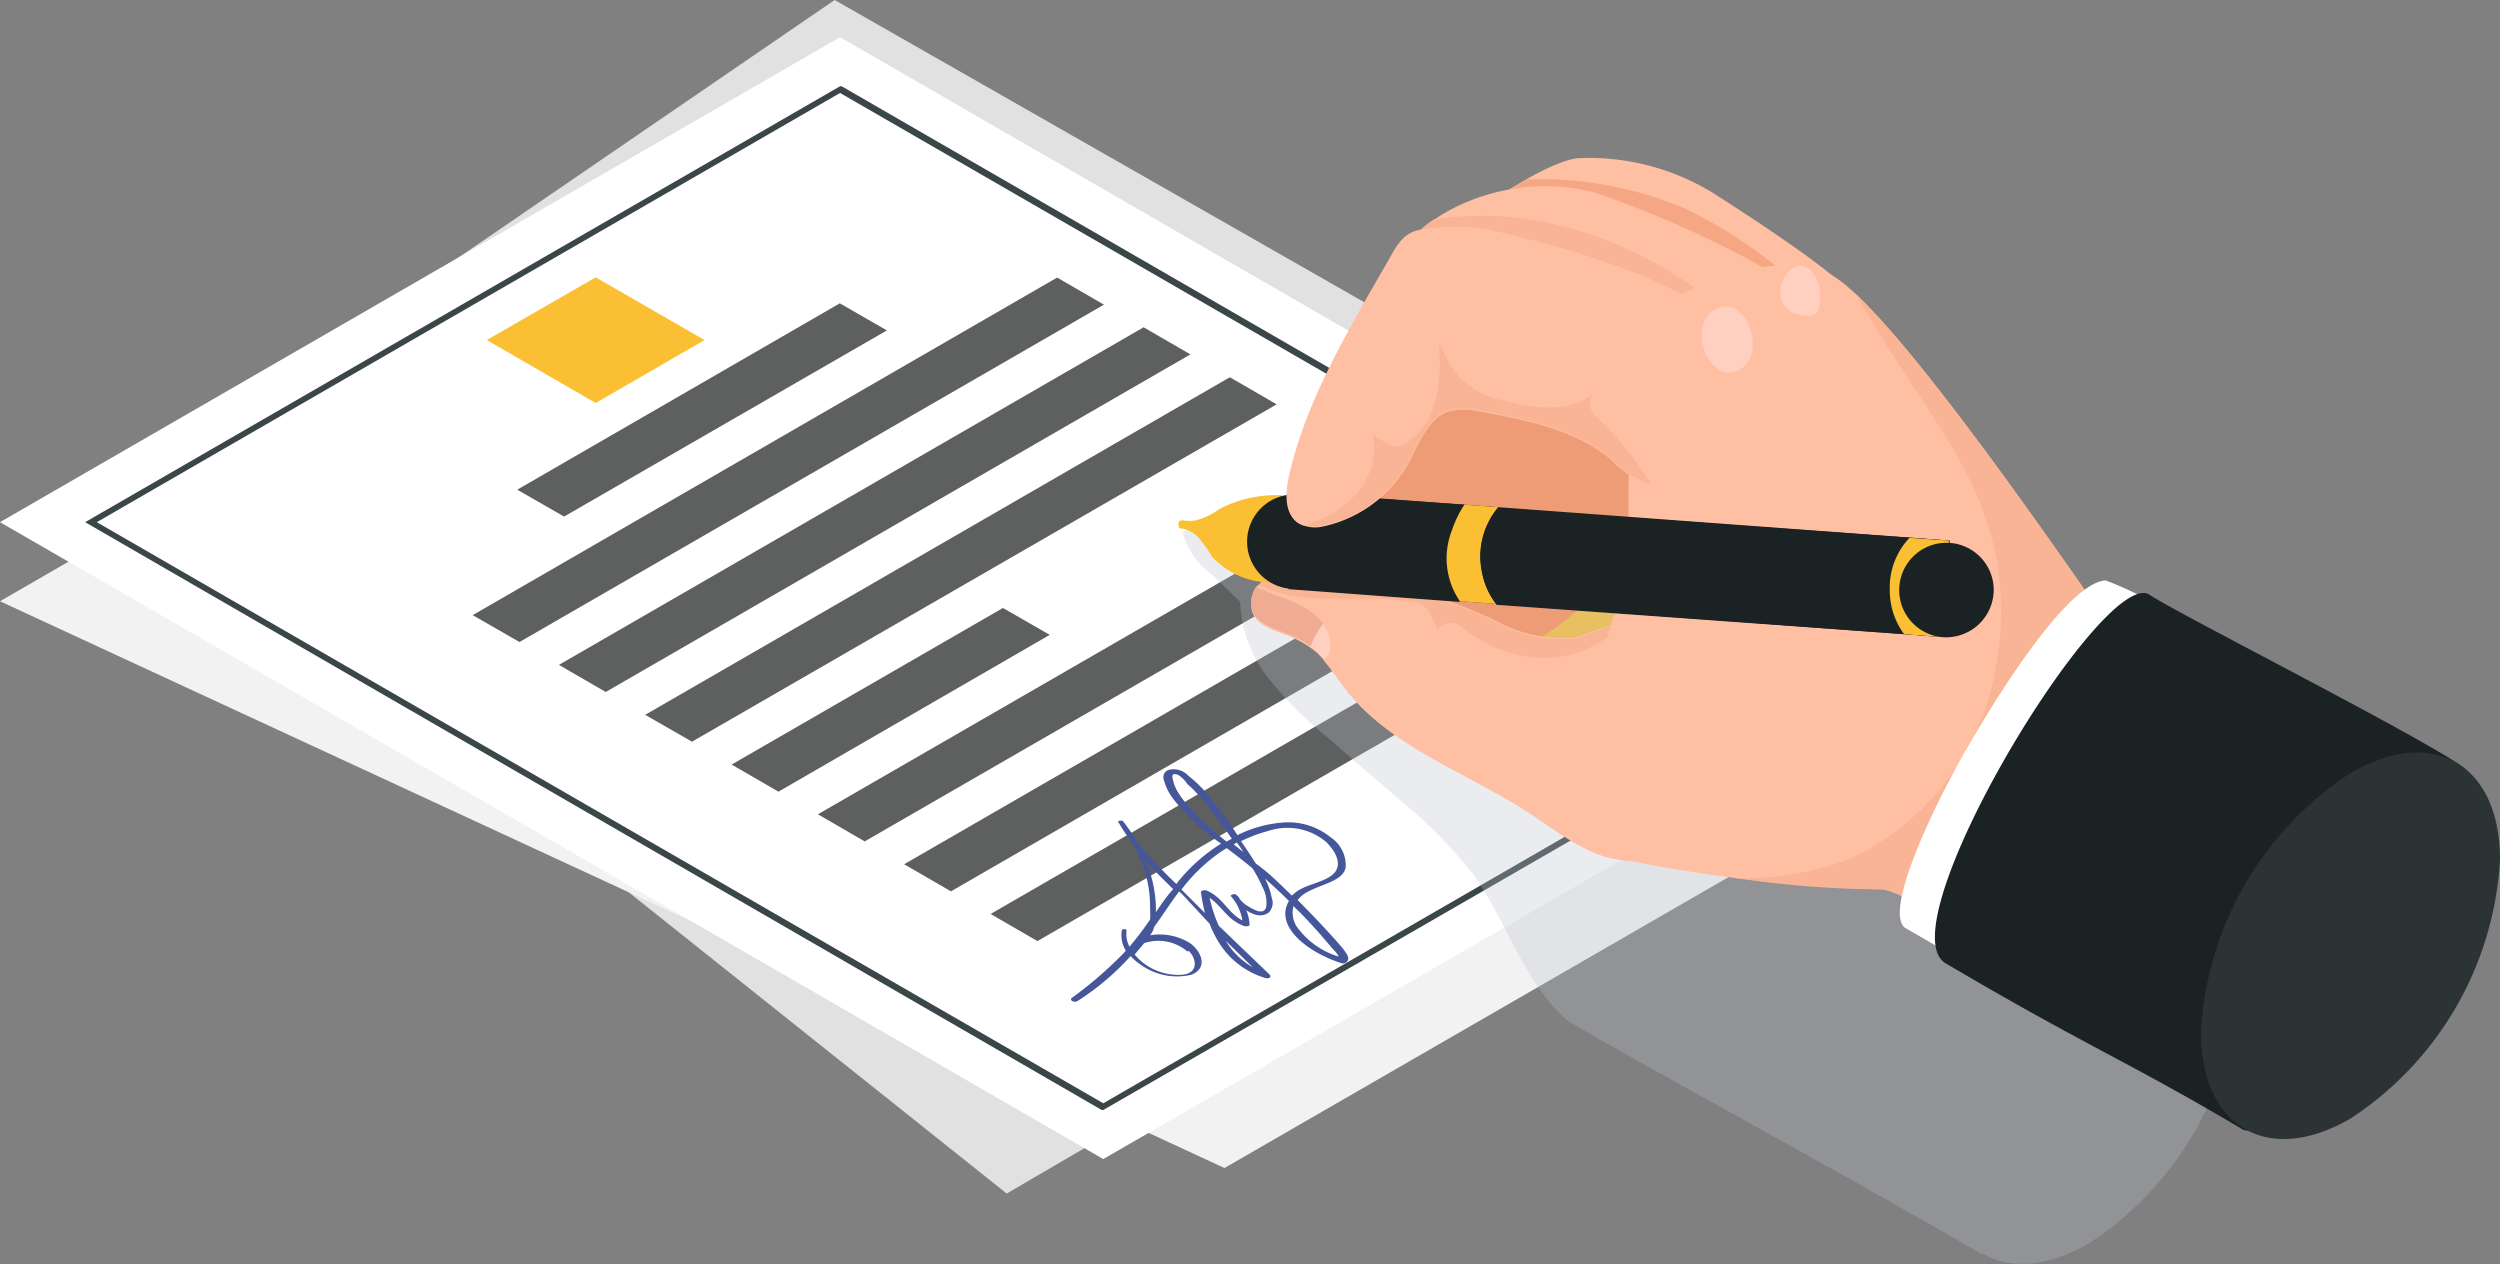 <svg xmlns="http://www.w3.org/2000/svg" viewBox="0 0 111.6 56.43"><rect x="0" y="0" width="111.6" height="56.43" fill="#808080" stroke="none"/><defs><style>.cls-1{isolation:isolate;}.cls-2{fill:#e1e1e1;}.cls-3{fill:#f2f2f2;}.cls-4{fill:#fff;}.cls-5{fill:#3a4648;}.cls-6{fill:#fbbf34;}.cls-7{fill:#5e6060;}.cls-8{fill:#f4a717;}.cls-9{fill:#45569a;}.cls-10{fill:#bbc0c9;opacity:0.3;mix-blend-mode:multiply;}.cls-11{fill:#ffbfa2;}.cls-12{fill:#f5a783;}.cls-13{fill:#ee9c76;}.cls-14{fill:#f8b495;}.cls-15{fill:#efac92;}.cls-16{fill:#ffcfc0;}.cls-17{fill:#1b2224;}.cls-18{fill:#2c3334;}</style></defs><title>Asset 5</title><g class="cls-1"><g id="Layer_2" data-name="Layer 2"><g id="Layer_1-2" data-name="Layer 1"><g id="signature"><polygon class="cls-2" points="87.29 28.55 44.94 53.28 5.43 21.79 37.26 0 87.29 28.55"/><polygon class="cls-3" points="86.75 33.62 54.66 52.14 0 26.84 37.5 5.18 86.75 33.62"/><polygon class="cls-4" points="86.75 30.09 49.25 51.74 0 23.31 37.5 1.66 86.75 30.09"/><path class="cls-5" d="M49.25,49.55l-.07,0L3.8,23.31,37.5,3.85l.07,0L83,30.09ZM4.32,23.31,49.25,49.25,82.43,30.09,37.5,4.15Z"/><polygon class="cls-6" points="31.45 15.18 26.59 17.99 21.73 15.18 26.59 12.38 31.45 15.18"/><polygon class="cls-7" points="39.59 14.75 25.18 23.06 23.09 21.86 37.49 13.54 39.59 14.75"/><polygon class="cls-7" points="49.28 13.6 23.19 28.66 21.1 27.46 47.19 12.39 49.28 13.6"/><polygon class="cls-7" points="53.14 15.82 27.04 30.89 24.95 29.68 51.05 14.61 53.14 15.82"/><polygon class="cls-7" points="56.99 18.05 30.89 33.11 28.8 31.91 54.9 16.84 56.99 18.05"/><polygon class="cls-7" points="46.86 28.34 34.75 35.34 32.66 34.13 44.77 27.14 46.86 28.34"/><polygon class="cls-7" points="64.7 22.5 38.6 37.56 36.51 36.35 62.61 21.29 64.7 22.5"/><polygon class="cls-7" points="68.55 24.72 42.45 39.79 40.36 38.58 66.46 23.51 68.55 24.72"/><polygon class="cls-7" points="67.74 29.64 46.31 42.01 44.22 40.8 65.65 28.43 67.74 29.64"/><polygon class="cls-8" points="75.19 27.82 74.45 26.9 72.7 26.99 71.25 26.41 69.81 26.99 68.06 26.9 67.31 27.82 65.72 28.25 65.87 29.26 64.86 30.09 65.87 30.93 65.72 31.94 67.31 32.37 68.06 33.29 69.81 33.2 71.25 33.78 72.7 33.2 74.45 33.29 75.19 32.37 76.79 31.94 76.64 30.93 77.64 30.09 76.64 29.26 76.79 28.25 75.19 27.82"/><path class="cls-6" d="M75,28a8.22,8.22,0,0,0-7.39,0c-2,1.18-2,3.09,0,4.27a8.22,8.22,0,0,0,7.39,0C77,31.05,77,29.14,75,28Z"/><path class="cls-9" d="M57.24,36.72a5.51,5.51,0,0,0-2,.56,19.24,19.24,0,0,0-1.35-1.84,5.76,5.76,0,0,0-.83-.8.91.91,0,0,0-.86-.28.34.34,0,0,0-.25.44,2.45,2.45,0,0,0,.42.86,9.88,9.88,0,0,0,2.14,2,7.64,7.64,0,0,0-2,1.8,21.7,21.7,0,0,1-1.75-1.87,7.42,7.42,0,0,0-.62-.92c-.06-.08-.28,0-.23,0a6.71,6.71,0,0,0,.63.94,6.55,6.55,0,0,1,.66,1.64,5.47,5.47,0,0,1,.14,1.33,3.73,3.73,0,0,1,0,.47,14.32,14.32,0,0,1-.92,1.21,1.22,1.22,0,0,1-.13-.73c0-.07-.2-.07-.21,0a1.29,1.29,0,0,0,.18.91l-.23.24a17.78,17.78,0,0,1-2.2,1.88h0c-.09.1.13.22.28.12a11.55,11.55,0,0,0,2.36-2,2.55,2.55,0,0,0,.46.39,2.77,2.77,0,0,0,2.26.44c.77-.32.42-1.06-.07-1.41a2.58,2.58,0,0,0-1.78-.35.91.91,0,0,0,.18-.37c.38-.52.72-1.06,1.12-1.59l.23.23L54,41.24a4.54,4.54,0,0,0,.39.8,3.66,3.66,0,0,0,2.07,1.61c.14.05.31,0,.23-.13l-2.28-2.19A5.79,5.79,0,0,1,54,40.08c.58.4.79,1,1.57,1.27.09,0,.21,0,.21-.07a1.86,1.86,0,0,0-.15-.65c.32.21.68.34,1,.11a.61.61,0,0,0,.14-.66,3.15,3.15,0,0,0-.3-.86h0c.37.33.73.66,1.07,1-.65,1.09.74,2.25,2.32,2.77a.25.25,0,0,0,.28-.07c.11-.16,0-.3-.1-.45s-.44-.53-.67-.78c-.46-.51-.94-1-1.44-1.51a1.22,1.22,0,0,1,.45-.37c.66-.36,1.55-.48,1.69-1.07a1.51,1.51,0,0,0-.68-1.37A3,3,0,0,0,57.24,36.72ZM53.07,36a4.16,4.16,0,0,1-.52-.69,2.83,2.83,0,0,1-.16-.36c0-.12-.21-.51.2-.36A1.31,1.31,0,0,1,53,35a4.27,4.27,0,0,1,.38.36,7.28,7.28,0,0,1,.67.8c.33.42.64.85.94,1.28l-.13.07-.11.06-.27-.22A10.68,10.68,0,0,1,53.07,36Zm2,1.69.15-.08a1.27,1.27,0,0,0,.13.19l.16.24Zm-2,4.76c.38.38.49,1.17-.65,1.06a2.52,2.52,0,0,1-1.77-.9l.43-.51A2,2,0,0,1,53,42.47ZM51.6,40.72a5.51,5.51,0,0,0-.13-1.28,4.92,4.92,0,0,0-.33-1c.39.42.81.84,1.23,1.25C52.09,40,51.84,40.36,51.6,40.72ZM54.72,42l1.2,1.18A3.39,3.39,0,0,1,54.72,42Zm1.62-2.43a1.43,1.43,0,0,1,.18.94c-.15.41-.7,0-.91-.12a1.44,1.44,0,0,1-.28-.27c0-.06-.09-.12-.15-.18s-.29,0-.22.08l0,0a2.14,2.14,0,0,1,.5,1.07c-.68-.37-.84-1-1.58-1.33-.09-.05-.28,0-.27.06a7.42,7.42,0,0,0,.18.94l-.65-.65-.4-.4a7.7,7.7,0,0,1,1.54-1.53,5.72,5.72,0,0,1,.48-.32c.4.3.79.6,1.15.9h0A6.39,6.39,0,0,1,56.34,39.56Zm1.74,1.21c.32.33.63.67.92,1l.47.55c.09.11.25.24.28.37a3.57,3.57,0,0,1-1.88-1.36,1.17,1.17,0,0,1-.13-.89Zm1.17-3.14c.45.46.79,1.16,0,1.56-.34.19-.8.29-1.15.47a1.76,1.76,0,0,0-.43.31c-.51-.49-1-1-1.61-1.43q-.32-.51-.66-1a6.39,6.39,0,0,1,1.23-.46A2.68,2.68,0,0,1,59.25,37.63Z"/><path class="cls-10" d="M98.22,39.85l-.13-.1c-2.33-1.57-13-7-13.83-7.59-.66-.36-2.36.74-4.32,2.47a8.64,8.64,0,0,0-1.59-3.8,13,13,0,0,0-5.61-4.24,20.87,20.87,0,0,0-7-1.38c-2.75-.11-5.63.13-8.12-1.05a13.35,13.35,0,0,0-1.21-.57,5.25,5.25,0,0,0-3.62.15,3.41,3.41,0,0,0,1.32,1.92l1.25,1.2a5.83,5.83,0,0,0,1.27,3.42,17.15,17.15,0,0,0,2.62,2.63l3.12,2.71A21.22,21.22,0,0,1,65.74,39c1.51,2.1,2.24,4.77,4.16,6.5.46.41,13.24,7.36,18.52,10.46,0,0,.06,0,.09,0,1.2.71,2.88.62,4.73-.45A14.72,14.72,0,0,0,99.91,44,4.85,4.85,0,0,0,98.22,39.85Z"/><path class="cls-11" d="M76.48,8.62a10.57,10.57,0,0,0-6-1.56c-1.3.07-4.56,2.28-4.54,2.48s2.6-.77,2.78-.64c2,1.35,4.2,1.95,6.42,2.78a16.35,16.35,0,0,0,3.51.92c.5.07,3.87,1.31,4,.68S77.51,9.28,76.48,8.62Z"/><path class="cls-12" d="M75.29,9.34A16.65,16.65,0,0,0,68.22,8a9.69,9.69,0,0,0-2.28,1.58c0,.22,2.6-.77,2.78-.64,2,1.35,4.2,1.95,6.42,2.78a16.35,16.35,0,0,0,3.51.92c.25,0,1.27.38,2.21.62l-.12-.09A21.25,21.25,0,0,0,75.29,9.34Z"/><path class="cls-13" d="M66.33,28.46a2.81,2.81,0,0,0,2.84-.25,11.67,11.67,0,0,0,4.58-6.06,2.92,2.92,0,0,0,.19-1,3.51,3.51,0,0,0-.57-1.6,2.76,2.76,0,0,0-.76-1,10.33,10.33,0,0,1-.93-.94,5.53,5.53,0,0,0-2.44-1.42,5.65,5.65,0,0,0-3.92.35,8.38,8.38,0,0,0-2.54,2,15.85,15.85,0,0,0-2.16,2.55c-1.1,1.91,1.35,4,2.59,5.14A10.07,10.07,0,0,0,66.33,28.46Z"/><path class="cls-11" d="M71.3,8.63c-4-1.13-7.83,1-8.51,2.47,0,.08,4,1.51,5.93,2.15,1.14.37,2.24.86,3.39,1.15a6.15,6.15,0,0,0,3.53,0c1.24-.45,5.35-1.12,3.68-2.12A47,47,0,0,0,71.3,8.63Z"/><path class="cls-14" d="M64,9.8a3.7,3.7,0,0,0-1.24,1.3c0,.08,4,1.51,5.93,2.15,1.14.37,2.24.86,3.39,1.15a6.15,6.15,0,0,0,3.53,0A15.35,15.35,0,0,1,77.13,14C73.51,10.91,68.76,9.05,64,9.8Z"/><path class="cls-11" d="M57.57,25.26A3.73,3.73,0,0,0,56.3,26a1.3,1.3,0,0,0-.4,1.32c.21.57.88.79,1.44,1a4.57,4.57,0,0,1,1.47.84,11,11,0,0,1,1.2,1.5c2,2.64,5.42,3.75,8.21,5.57.79.51,1.54,1.09,2.38,1.53a5,5,0,0,0,2.71.64,5.42,5.42,0,0,0,2.53-1.13A4.68,4.68,0,0,0,77.06,36a4.46,4.46,0,0,0,.59-2.21A6.47,6.47,0,0,0,76.78,30a4.69,4.69,0,0,0-5.09-2c-.5.14-1,.38-1.48.48a6.29,6.29,0,0,1-3.6-.85,42.26,42.26,0,0,0-4.71-1.74C60.55,25.52,58.94,24.75,57.57,25.26Z"/><path class="cls-15" d="M59.27,28.14c-.54-1.22-2-1.41-3.16-2a1.22,1.22,0,0,0-.21,1.1c.21.57.88.79,1.44,1a4.57,4.57,0,0,1,1.47.84l.3.3C59.53,29.16,59.43,28.57,59.27,28.14Z"/><path class="cls-16" d="M59.27,28.14a3.3,3.3,0,0,0-.18-.32,4,4,0,0,0-.6,1.05,2.51,2.51,0,0,1,.32.25l.3.3C59.53,29.16,59.43,28.57,59.27,28.14Z"/><path class="cls-11" d="M76.78,30a4.69,4.69,0,0,0-5.09-2c-.5.14-1,.38-1.48.48a6.29,6.29,0,0,1-3.6-.85,42.26,42.26,0,0,0-4.71-1.74c-1.35-.41-3-1.18-4.33-.67A3.73,3.73,0,0,0,56.3,26a2,2,0,0,0-.19.22c1.18.56,2.62.75,3.16,2,.16.43.26,1-.16,1.28.32.38.59.8.9,1.2,2,2.64,5.42,3.75,8.21,5.57.79.51,1.54,1.09,2.38,1.53a5,5,0,0,0,2.71.64,5.42,5.42,0,0,0,2.53-1.13A4.68,4.68,0,0,0,77.06,36a4.46,4.46,0,0,0,.59-2.21A6.47,6.47,0,0,0,76.78,30Z"/><path class="cls-14" d="M63.27,26.91c.59.17.64.75.91,1.18a.78.78,0,0,1,.91-.21c2,1.65,4.7,2.13,6.84.42a2.72,2.72,0,0,0,.37-.39,4.13,4.13,0,0,0-.61.13c-.5.14-1,.38-1.48.48a6.29,6.29,0,0,1-3.6-.85,42.26,42.26,0,0,0-4.71-1.74c-1.35-.41-3-1.18-4.33-.67A3.73,3.73,0,0,0,56.3,26l-.1.11C58.35,27.19,60.83,26.4,63.27,26.91Z"/><path class="cls-11" d="M83.84,39.7c1.94-.19,9.52,7.3,10.76,5.79s-3.78-12.06-2.54-13.56c.55-.67,12.47,3.77,12.66,2.93C105,33.72,94,27.62,93.3,26.67c-1.56-2.19-8.67-12.57-11.39-14.3-2-1.29-5.6,0-7.68,1.2-.32.18-.2.87-.21,1.63a14.54,14.54,0,0,1-1,3.6c-.66,2.48,0,5.16-.63,7.65a30.68,30.68,0,0,0-1,3.47c-.22,1.59.32,3.19.3,4.8s-1.26,3.07.49,3.59A67.6,67.6,0,0,0,83.84,39.7Z"/><path class="cls-14" d="M93.3,26.67c-1.41-2-7.31-10.58-10.45-13.54.4.7.82,1.38,1.26,2.09,1.92,3.2,4.27,5.87,5,9.66a13.4,13.4,0,0,1,0,4.81,11.53,11.53,0,0,1-6.57,8.66,12.86,12.86,0,0,1-5.09.84,44.77,44.77,0,0,0,6.37.51c1.94-.19,9.52,7.3,10.76,5.79s-3.78-12.06-2.54-13.56c.55-.67,12.47,3.77,12.66,2.93C105,33.72,94,27.62,93.3,26.67Z"/><polygon class="cls-17" points="86.72 28.44 57.52 26.27 57.79 21.97 87.04 24.13 86.72 28.44"/><path class="cls-17" d="M64.82,23.66a4.71,4.71,0,0,1,.55-1.13L57.79,22l-.27,4.3,7.65.57A3.4,3.4,0,0,1,64.82,23.66Z"/><path class="cls-6" d="M66.88,22.64l-1.51-.11a4.71,4.71,0,0,0-.55,1.13,3.4,3.4,0,0,0,.35,3.18l1.64.12a3.26,3.26,0,0,1-.65-1.43A3.38,3.38,0,0,1,66.88,22.64Z"/><path class="cls-17" d="M87,24.13l-.32,4.31L85,28.31,66.81,27a3.26,3.26,0,0,1-.65-1.43,3.38,3.38,0,0,1,.72-2.89L85.23,24Z"/><path class="cls-6" d="M56.68,26a.14.14,0,0,1-.11,0,3.62,3.62,0,0,1-2.46-1.14,6.37,6.37,0,0,0-.64-.9,1.54,1.54,0,0,0-.65-.36c-.12,0-.19,0-.21-.13s0-.26.21-.24a1.69,1.69,0,0,0,.55,0,3,3,0,0,0,1.05-.5,5.47,5.47,0,0,1,2.85-.62c-.06,0-.06.11-.06.17l-.39,2.81-.08.58a1.08,1.08,0,0,1,0,.19C56.7,25.91,56.7,25.94,56.68,26Z"/><path class="cls-17" d="M59.89,24.13a2.11,2.11,0,1,0-2.1,2.16A2.13,2.13,0,0,0,59.89,24.13Z"/><path class="cls-11" d="M66,10.18a9.54,9.54,0,0,0-2.56.07c-.79.13-1.07.68-1.45,1.35-1.72,3-3.71,6.27-4.46,9.71-.15.69-.2,1.54.36,2a1.52,1.52,0,0,0,1.09.21,5.77,5.77,0,0,0,4.13-3.3c.39-.75.79-1.62,1.59-1.86a2.86,2.86,0,0,1,1.3,0c2.07.38,4.24.79,5.87,2.12a4.53,4.53,0,0,0,1.79,1.17,2.57,2.57,0,0,0,2.44-1.26,5.23,5.23,0,0,0,.73-4.49c-.31-1,.1-1.56-1-2.29C72.72,11.57,66.48,10.24,66,10.18Z"/><path class="cls-14" d="M71.12,17.57c-1.28,1-2.93.58-4.38.21a3.44,3.44,0,0,1-2.29-2.08c-.06-.06-.06-.27-.22-.27.11,1.66,0,3.53-1.6,4.43-.43.22-1-.21-1.39-.53.52,2-1.22,3.69-3.07,4.08a2,2,0,0,0,.8.06,5.77,5.77,0,0,0,4.13-3.3c.39-.75.79-1.62,1.59-1.86a2.86,2.86,0,0,1,1.3,0c2.07.38,4.24.79,5.87,2.12a4.53,4.53,0,0,0,1.79,1.17h.06a14.37,14.37,0,0,0-2.59-3.16A.8.8,0,0,1,71.12,17.57Z"/><path class="cls-11" d="M76.82,15.87c-.31-1,.1-1.56-1-2.29-3.07-2-9.31-3.34-9.8-3.4a9.54,9.54,0,0,0-2.56.07c-.79.13-1.07.68-1.45,1.35-1.72,3-3.71,6.27-4.46,9.71-.15.69-.2,1.54.36,2a.89.89,0,0,0,.29.15C60,23,61.76,21.3,61.24,19.33c.43.32,1,.75,1.39.53,1.55-.9,1.71-2.77,1.6-4.43.16,0,.16.21.22.27a3.44,3.44,0,0,0,2.29,2.08c1.45.37,3.1.75,4.38-.21a.8.8,0,0,0,0,.9,14.37,14.37,0,0,1,2.59,3.16,2.59,2.59,0,0,0,2.38-1.27A5.23,5.23,0,0,0,76.82,15.87Z"/><path class="cls-4" d="M103.42,33.07c-1.92-.82-2.85-3.07-6.32-5.57A16.15,16.15,0,0,0,94,25.91c-1.6.08-4.57,4.65-6.25,7.59-1.56,2.72-3.63,7.17-2.72,7.91l2,1.16c5.11,2.93,8.48,4.53,13.12,7.26a2.56,2.56,0,0,0,2.13,0,1.6,1.6,0,0,0,.53-.62,37.66,37.66,0,0,0,1.8-4.59,16.08,16.08,0,0,1,3.87-5.69c.63-.59,1.49-.92,1.76-1.74C111.13,34.34,105.29,33.87,103.42,33.07Z"/><path class="cls-17" d="M109.79,34.13c-2.34-1.57-13.08-7-13.86-7.6C93.81,25.39,84.14,41.37,86.85,43c6.36,3.75,8,4.3,13.25,7.41.53.32,2.5-.63,3-.94.25-.14.49,1,.62.72a37.41,37.41,0,0,0,1.83-4.65,16.35,16.35,0,0,1,3.92-5.76c.64-.6-1.46.15-1.19-.69C109.25,36.21,111.5,35.28,109.79,34.13Z"/><path class="cls-18" d="M98.25,46.07c0,4.26,3,6,6.68,3.86a14.78,14.78,0,0,0,6.67-11.56c0-4.26-3-6-6.67-3.86A14.76,14.76,0,0,0,98.25,46.07Z"/><path class="cls-16" d="M77.66,16.51a1.14,1.14,0,0,0,.49-.59c.45-1.11-.69-3.06-1.86-1.88C75.44,14.91,76.37,17.18,77.66,16.51Z"/><path class="cls-16" d="M79.93,13.9a1.29,1.29,0,0,0,.75.19.55.55,0,0,0,.45-.15.67.67,0,0,0,.08-.25,2.13,2.13,0,0,0-.12-1.25C80.27,10.85,78.68,13,79.93,13.9Z"/><path class="cls-6" d="M87,24.13l-.32,4.31L85,28.31a3.29,3.29,0,0,1-.64-2,3.21,3.21,0,0,1,.88-2.3Z"/><path class="cls-17" d="M89,26.29a2.11,2.11,0,1,0-2.11,2.16A2.13,2.13,0,0,0,89,26.29Z"/></g></g></g></g></svg>